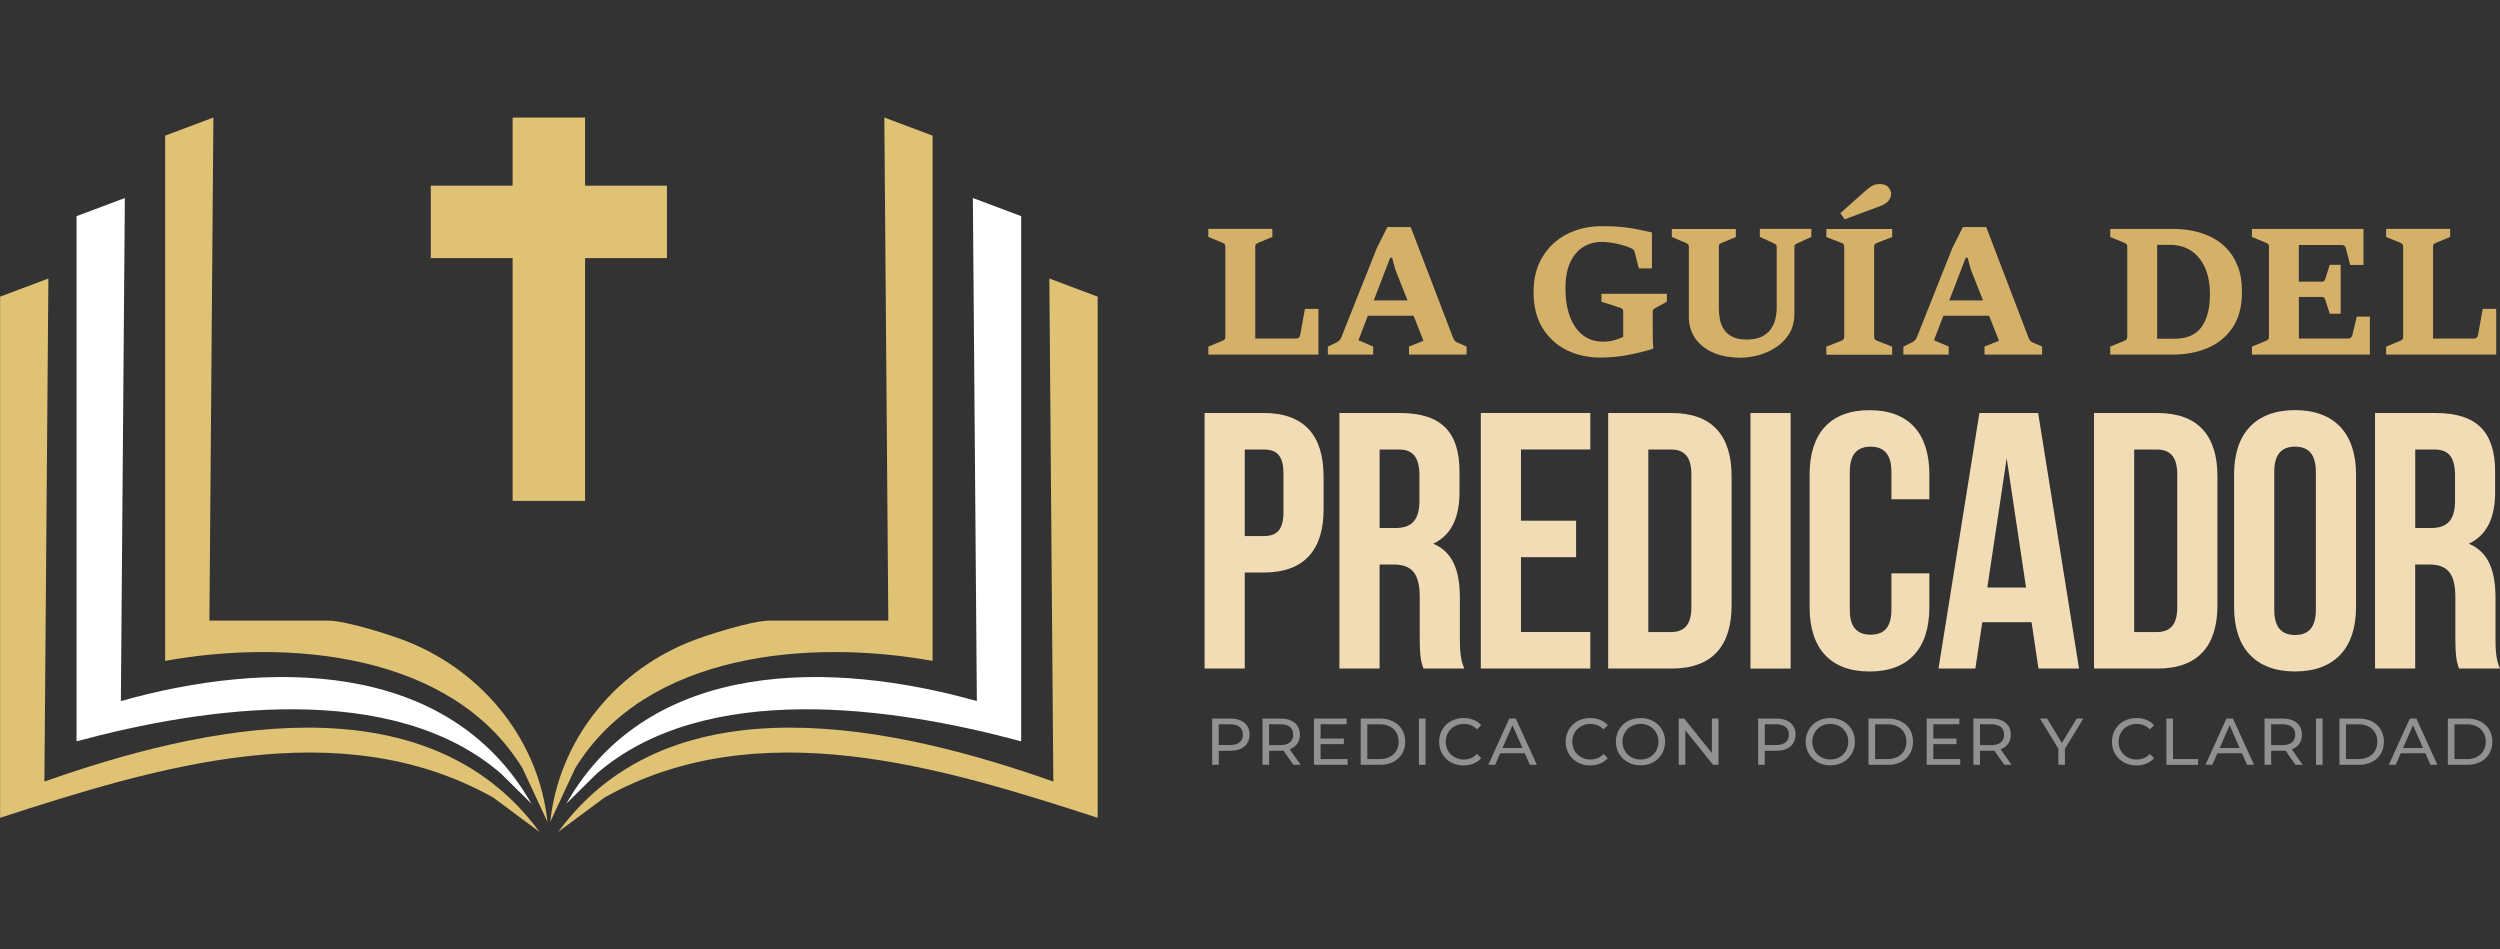 <?xml version="1.0" encoding="UTF-8"?>
<svg id="Capa_1" xmlns="http://www.w3.org/2000/svg" version="1.1" viewBox="0 0 621.15 235.89">
  <rect x="0" y="0" width="621.15" height="235.89" fill="#333333" stroke="none"/>
  <!-- Generator: Adobe Illustrator 29.8.1, SVG Export Plug-In . SVG Version: 2.1.1 Build 2)  -->
  <defs>
    <style>
      .st0 {
        fill: #e0c275;
      }

      .st1 {
        fill: #f2dcb6;
      }

      .st2 {
        fill: #d4b069;
      }

      .st3 {
        fill: #fff;
      }

      .st4 {
        opacity: .46;
      }
    </style>
  </defs>
  <g>
    <path class="st0" d="M.03,73.7l11.99-4.5-.99,124.99c38.72-13.69,94.61-26.21,123,12.49l-11.48-8.52c-38.32-21.51-83.71-7.57-122.53,5.03V73.7h0Z"/>
    <path class="st3" d="M19.03,53.7l11.99-4.5-.99,124.99c35.77-10.09,81.29-10.84,102,25.49l-7.54-7.46c-26.97-23.35-73.73-16.61-105.47-8.03V53.7h0Z"/>
    <path class="st0" d="M41.03,33.7l11.99-4.5-.99,125h29.5c4.38,0,16.06,3.67,20.48,5.52,18.46,7.69,31.9,24.52,34.01,44.48l-6.19-13.3c-17.66-28.89-58.44-32.16-88.8-26.7V33.7h0Z"/>
    <path class="st0" d="M272.71,73.7l-11.99-4.5.99,124.99c-38.72-13.69-94.61-26.21-123,12.49l11.48-8.52c38.32-21.51,83.71-7.57,122.53,5.03V73.7h-.01Z"/>
    <path class="st3" d="M253.71,53.7l-11.99-4.5.99,124.99c-35.77-10.09-81.29-10.84-102,25.49l7.54-7.46c26.97-23.35,73.73-16.61,105.47-8.03V53.7h-.01Z"/>
    <path class="st0" d="M231.71,33.7l-11.99-4.5.99,125h-29.5c-4.38,0-16.06,3.67-20.48,5.52-18.46,7.69-31.9,24.52-34.01,44.48l6.19-13.3c17.66-28.89,58.44-32.16,88.8-26.7V33.7h0Z"/>
    <g>
      <rect class="st0" x="127.37" y="29.21" width="18" height="95.24"/>
      <rect class="st0" x="107.03" y="46.13" width="58.68" height="18"/>
    </g>
  </g>
  <g class="st4">
    <path class="st3" d="M310.46,182.53c0,2.5-1.81,4.01-4.8,4.01h-2.84v3.48h-1.64v-11.5h4.49c2.99,0,4.8,1.51,4.8,4.01ZM308.81,182.53c0-1.64-1.1-2.58-3.21-2.58h-2.79v5.16h2.79c2.1,0,3.21-.94,3.21-2.58Z"/>
    <path class="st3" d="M321.36,190.03l-2.48-3.53c-.23.02-.48.03-.72.03h-2.84v3.5h-1.64v-11.5h4.49c2.99,0,4.8,1.51,4.8,4.01,0,1.77-.92,3.06-2.53,3.63l2.73,3.86h-1.79ZM321.31,182.53c0-1.64-1.1-2.58-3.21-2.58h-2.79v5.18h2.79c2.1,0,3.21-.95,3.21-2.6Z"/>
    <path class="st3" d="M334.82,188.6v1.43h-8.35v-11.5h8.12v1.43h-6.47v3.53h5.77v1.4h-5.77v3.71h6.71Z"/>
    <path class="st3" d="M338.08,178.53h4.85c3.7,0,6.21,2.33,6.21,5.75s-2.51,5.75-6.21,5.75h-4.85v-11.5ZM342.83,188.6c2.84,0,4.67-1.74,4.67-4.32s-1.82-4.32-4.67-4.32h-3.11v8.64h3.11Z"/>
    <path class="st3" d="M352.55,178.53h1.64v11.5h-1.64v-11.5Z"/>
    <path class="st3" d="M357.57,184.28c0-3.4,2.6-5.88,6.1-5.88,1.78,0,3.32.61,4.37,1.79l-1.07,1.04c-.89-.94-1.97-1.36-3.24-1.36-2.6,0-4.52,1.87-4.52,4.42s1.92,4.42,4.52,4.42c1.26,0,2.35-.44,3.24-1.38l1.07,1.04c-1.05,1.18-2.6,1.81-4.39,1.81-3.48,0-6.08-2.48-6.08-5.88Z"/>
    <path class="st3" d="M378.85,187.15h-6.11l-1.27,2.88h-1.69l5.21-11.5h1.63l5.23,11.5h-1.73l-1.27-2.88ZM378.27,185.84l-2.48-5.64-2.48,5.64h4.96Z"/>
    <path class="st3" d="M389.01,184.28c0-3.4,2.6-5.88,6.1-5.88,1.78,0,3.32.61,4.37,1.79l-1.07,1.04c-.89-.94-1.97-1.36-3.24-1.36-2.6,0-4.52,1.87-4.52,4.42s1.92,4.42,4.52,4.42c1.26,0,2.35-.44,3.24-1.38l1.07,1.04c-1.05,1.18-2.6,1.81-4.39,1.81-3.48,0-6.08-2.48-6.08-5.88Z"/>
    <path class="st3" d="M401.48,184.28c0-3.37,2.6-5.88,6.13-5.88s6.1,2.5,6.1,5.88-2.6,5.88-6.1,5.88-6.13-2.51-6.13-5.88ZM412.06,184.28c0-2.55-1.91-4.42-4.45-4.42s-4.49,1.87-4.49,4.42,1.91,4.42,4.49,4.42,4.45-1.87,4.45-4.42Z"/>
    <path class="st3" d="M426.98,178.53v11.5h-1.35l-6.9-8.58v8.58h-1.64v-11.5h1.35l6.9,8.58v-8.58h1.64Z"/>
    <path class="st3" d="M446.11,182.53c0,2.5-1.81,4.01-4.8,4.01h-2.84v3.48h-1.64v-11.5h4.49c2.99,0,4.8,1.51,4.8,4.01ZM444.47,182.53c0-1.64-1.1-2.58-3.2-2.58h-2.79v5.16h2.79c2.1,0,3.2-.94,3.2-2.58Z"/>
    <path class="st3" d="M448.64,184.28c0-3.37,2.6-5.88,6.13-5.88s6.1,2.5,6.1,5.88-2.6,5.88-6.1,5.88-6.13-2.51-6.13-5.88ZM459.22,184.28c0-2.55-1.91-4.42-4.45-4.42s-4.49,1.87-4.49,4.42,1.91,4.42,4.49,4.42,4.45-1.87,4.45-4.42Z"/>
    <path class="st3" d="M464.25,178.53h4.85c3.7,0,6.21,2.33,6.21,5.75s-2.51,5.75-6.21,5.75h-4.85v-11.5ZM469,188.6c2.84,0,4.67-1.74,4.67-4.32s-1.82-4.32-4.67-4.32h-3.11v8.64h3.11Z"/>
    <path class="st3" d="M487.05,188.6v1.43h-8.35v-11.5h8.12v1.43h-6.47v3.53h5.77v1.4h-5.77v3.71h6.71Z"/>
    <path class="st3" d="M497.99,190.03l-2.48-3.53c-.23.02-.48.03-.72.03h-2.84v3.5h-1.64v-11.5h4.49c2.99,0,4.8,1.51,4.8,4.01,0,1.77-.92,3.06-2.53,3.63l2.73,3.86h-1.79ZM497.94,182.53c0-1.64-1.1-2.58-3.2-2.58h-2.79v5.18h2.79c2.1,0,3.2-.95,3.2-2.6Z"/>
    <path class="st3" d="M513.05,186.05v3.98h-1.63v-4.01l-4.57-7.49h1.76l3.68,6.06,3.7-6.06h1.63l-4.57,7.53Z"/>
    <path class="st3" d="M524.74,184.28c0-3.4,2.6-5.88,6.1-5.88,1.77,0,3.32.61,4.37,1.79l-1.07,1.04c-.89-.94-1.97-1.36-3.24-1.36-2.6,0-4.52,1.87-4.52,4.42s1.92,4.42,4.52,4.42c1.27,0,2.35-.44,3.24-1.38l1.07,1.04c-1.05,1.18-2.6,1.81-4.39,1.81-3.48,0-6.08-2.48-6.08-5.88Z"/>
    <path class="st3" d="M538.27,178.53h1.64v10.07h6.23v1.43h-7.87v-11.5Z"/>
    <path class="st3" d="M557.04,187.15h-6.11l-1.27,2.88h-1.69l5.21-11.5h1.63l5.23,11.5h-1.73l-1.27-2.88ZM556.46,185.84l-2.48-5.64-2.48,5.64h4.96Z"/>
    <path class="st3" d="M570.33,190.03l-2.48-3.53c-.23.02-.48.03-.72.03h-2.84v3.5h-1.64v-11.5h4.49c2.99,0,4.8,1.51,4.8,4.01,0,1.77-.92,3.06-2.53,3.63l2.73,3.86h-1.79ZM570.28,182.53c0-1.64-1.1-2.58-3.2-2.58h-2.79v5.18h2.79c2.1,0,3.2-.95,3.2-2.6Z"/>
    <path class="st3" d="M575.43,178.53h1.64v11.5h-1.64v-11.5Z"/>
    <path class="st3" d="M581.25,178.53h4.85c3.7,0,6.21,2.33,6.21,5.75s-2.51,5.75-6.21,5.75h-4.85v-11.5ZM586,188.6c2.84,0,4.67-1.74,4.67-4.32s-1.82-4.32-4.67-4.32h-3.11v8.64h3.11Z"/>
    <path class="st3" d="M602.6,187.15h-6.11l-1.27,2.88h-1.69l5.21-11.5h1.63l5.23,11.5h-1.73l-1.27-2.88ZM602.02,185.84l-2.48-5.64-2.48,5.64h4.96Z"/>
    <path class="st3" d="M608.19,178.53h4.85c3.7,0,6.21,2.33,6.21,5.75s-2.51,5.75-6.21,5.75h-4.85v-11.5ZM612.94,188.6c2.84,0,4.67-1.74,4.67-4.32s-1.82-4.32-4.67-4.32h-3.11v8.64h3.11Z"/>
  </g>
  <g>
    <path class="st2" d="M300.22,88.12v-2l3.47-1.43c.2-.07.37-.18.53-.34s.23-.39.23-.7v-22.4c0-.29-.07-.51-.22-.63s-.33-.23-.54-.32l-3.47-1.43v-2h15.91v2l-3.45,1.43c-.21.08-.4.19-.56.32s-.24.34-.24.63v22.86h10.21c.21,0,.41-.07.59-.2.18-.13.3-.35.36-.64l1.18-6.53h3.35v11.37h-27.34Z"/>
    <path class="st2" d="M329.92,88.12v-2l2.29-1.12c.49-.25.84-.65,1.05-1.18l8.84-22.21,2.61-5.2h5.79l10.54,27.53c.1.24.22.46.38.67.15.21.34.37.57.46l2.4,1.03v2h-14.31v-2l3.6-1.43-7.01-17.72-.78-2.91h-.48l-7.89,20.5,3.66,1.56v2h-11.26ZM339.56,78.44l1.54-3.81h8.86l1.47,3.81h-11.87Z"/>
    <path class="st2" d="M403.3,83.74v-6.36c0-.29-.08-.51-.23-.64-.16-.13-.33-.23-.53-.28l-4.65-1.5v-1.96h16.27v1.96l-2.74,1.5c-.18.1-.36.2-.53.32-.17.11-.25.32-.25.61v3.37c0,1.4,0,2.59.02,3.56.01.97.06,1.73.15,2.29-1.75.58-3.8,1.09-6.15,1.55-2.34.46-4.71.68-7.09.68-3.03,0-5.8-.62-8.3-1.85s-4.5-3.06-6-5.46c-1.49-2.41-2.24-5.38-2.24-8.92s.73-6.28,2.2-8.74c1.47-2.46,3.48-4.35,6.05-5.68,2.57-1.33,5.5-2,8.8-2,2.12,0,3.93.09,5.43.27,1.5.18,2.81.4,3.92.64,1.11.25,2.11.47,3.01.66v8.92h-3.26l-1.07-4.21c-.06-.22-.19-.41-.4-.55-.21-.14-.41-.25-.59-.32-1-.43-2.17-.79-3.53-1.07-1.35-.28-2.55-.42-3.59-.42-1.73,0-3.27.42-4.64,1.26s-2.45,2.12-3.23,3.83c-.79,1.71-1.18,3.88-1.18,6.5s.36,4.89,1.08,6.87c.72,1.99,1.78,3.54,3.18,4.65,1.4,1.12,3.1,1.67,5.12,1.67.62,0,1.2-.05,1.74-.14.54-.09,1.07-.23,1.6-.41.53-.18,1.07-.39,1.63-.63Z"/>
    <path class="st2" d="M432.7,88.88c-2.89,0-5.31-.45-7.25-1.36-1.94-.9-3.4-2.12-4.38-3.64s-1.46-3.22-1.46-5.08v-17.53c0-.29-.08-.5-.24-.62s-.35-.23-.58-.33l-3.41-1.43v-2h15.91v2l-3.47,1.43c-.17.07-.34.17-.5.3-.17.13-.25.35-.25.64v15.47c0,.86.09,1.73.26,2.63.17.9.5,1.73.99,2.48.48.76,1.19,1.37,2.1,1.83s2.12.69,3.61.69,2.69-.23,3.64-.69,1.71-1.08,2.26-1.84c.55-.76.94-1.61,1.17-2.53.22-.92.34-1.83.34-2.73v-15.2c0-.29-.07-.5-.22-.61s-.32-.22-.52-.32l-3.45-1.58v-2h12.8v2l-3.45,1.58c-.21.1-.39.2-.54.32s-.22.32-.22.61v16.46c0,1.99-.43,3.69-1.29,5.08s-1.97,2.53-3.33,3.41c-1.35.88-2.79,1.52-4.3,1.93-1.52.41-2.92.61-4.21.61Z"/>
    <path class="st2" d="M453.77,88.12v-2l3.68-1.43c.25-.1.44-.22.57-.36.13-.14.19-.37.19-.67v-22.4c0-.29-.07-.51-.22-.64-.15-.13-.33-.23-.54-.3l-3.68-1.43v-2h16.36v2l-3.68,1.43c-.22.08-.41.19-.57.32s-.23.34-.23.63v22.4c0,.31.08.54.23.68s.34.26.57.35l3.68,1.43v2h-16.36ZM458.34,54.49l-1.09-1.52,5.94-5.3c.79-.7,1.43-1.2,1.94-1.5s1.15-.44,1.94-.44c.95,0,1.66.27,2.12.8s.68,1.08.68,1.64-.2,1.1-.6,1.65c-.4.55-1.11,1.02-2.14,1.4l-8.78,3.26Z"/>
    <path class="st2" d="M472.91,88.12v-2l2.29-1.12c.49-.25.84-.65,1.05-1.18l8.84-22.21,2.61-5.2h5.79l10.54,27.53c.1.24.22.46.38.67.15.21.34.37.57.46l2.4,1.03v2h-14.31v-2l3.6-1.43-7.01-17.72-.78-2.91h-.48l-7.89,20.5,3.66,1.56v2h-11.26ZM482.55,78.44l1.54-3.81h8.86l1.47,3.81h-11.87Z"/>
    <path class="st2" d="M524.31,88.12v-2l3.47-1.43c.21-.08.39-.2.54-.35s.22-.38.22-.68v-22.4c0-.29-.07-.51-.22-.63s-.33-.23-.54-.32l-3.47-1.43v-2h15.89c1.38,0,2.83.14,4.38.43,1.54.29,3.05.78,4.53,1.46s2.81,1.63,4,2.82,2.15,2.69,2.86,4.49c.72,1.8,1.07,3.96,1.07,6.47,0,3.55-.76,6.47-2.28,8.77-1.52,2.29-3.58,4-6.17,5.11-2.59,1.12-5.49,1.67-8.7,1.67h-15.58ZM535.97,60.84v23.32h4.32c3.07,0,5.31-.97,6.7-2.91s2.09-4.64,2.09-8.12c0-2.55-.4-4.75-1.21-6.58-.81-1.83-1.95-3.24-3.43-4.23s-3.25-1.48-5.29-1.48h-3.18Z"/>
    <path class="st2" d="M559.51,88.12v-2l3.47-1.43c.22-.08.41-.2.55-.35s.21-.38.21-.68v-22.4c0-.29-.07-.51-.22-.63s-.33-.23-.54-.32l-3.47-1.43v-2h27.72v8.95h-3.3l-1.07-4.13c-.07-.27-.18-.47-.34-.61-.15-.14-.35-.21-.59-.21h-10.76v9.11h5.68c.29,0,.5-.06.61-.18.11-.12.22-.33.32-.64l1.07-3.37h2.71v12.15h-2.71l-1.07-3.33c-.07-.25-.17-.46-.29-.61-.13-.15-.34-.23-.63-.23h-5.68v10.33h12.38c.2,0,.38-.08.56-.24s.29-.36.35-.6l1.09-4.61h3.26v9.45h-29.3Z"/>
    <path class="st2" d="M592.86,88.12v-2l3.47-1.43c.2-.07.37-.18.53-.34s.23-.39.23-.7v-22.4c0-.29-.07-.51-.22-.63s-.33-.23-.54-.32l-3.47-1.43v-2h15.91v2l-3.45,1.43c-.21.08-.4.19-.56.32s-.24.34-.24.63v22.86h10.21c.21,0,.41-.07.59-.2.18-.13.3-.35.36-.64l1.18-6.53h3.35v11.37h-27.34Z"/>
  </g>
  <g>
    <path class="st1" d="M328.86,118.31v8.25c0,10.16-4.9,15.69-14.87,15.69h-4.72v23.85h-9.98v-63.49h14.69c9.98,0,14.87,5.53,14.87,15.69ZM309.27,111.69v21.5h4.72c3.17,0,4.9-1.45,4.9-5.99v-9.52c0-4.54-1.72-5.99-4.9-5.99h-4.72Z"/>
    <path class="st1" d="M353.66,166.11c-.54-1.63-.91-2.63-.91-7.8v-9.98c0-5.9-2-8.07-6.53-8.07h-3.45v25.85h-9.98v-63.49h15.06c10.34,0,14.78,4.81,14.78,14.6v4.99c0,6.53-2.09,10.79-6.53,12.88,4.99,2.09,6.62,6.89,6.62,13.51v9.79c0,3.08.09,5.35,1.09,7.71h-10.16ZM342.78,111.69v19.5h3.9c3.72,0,5.99-1.63,5.99-6.71v-6.26c0-4.54-1.54-6.53-5.08-6.53h-4.81Z"/>
    <path class="st1" d="M377.9,129.37h13.7v9.07h-13.7v18.59h17.23v9.07h-27.21v-63.49h27.21v9.07h-17.23v17.69Z"/>
    <path class="st1" d="M399.57,102.62h15.78c9.98,0,14.88,5.53,14.88,15.69v32.11c0,10.16-4.9,15.69-14.88,15.69h-15.78v-63.49ZM409.54,111.69v45.35h5.62c3.17,0,5.08-1.63,5.08-6.17v-33.01c0-4.53-1.9-6.17-5.08-6.17h-5.62Z"/>
    <path class="st1" d="M434.92,102.62h9.98v63.49h-9.98v-63.49Z"/>
    <path class="st1" d="M479.37,142.44v8.44c0,10.16-5.08,15.96-14.87,15.96s-14.88-5.8-14.88-15.96v-33.01c0-10.16,5.08-15.96,14.88-15.96s14.87,5.8,14.87,15.96v6.17h-9.43v-6.8c0-4.54-2-6.26-5.17-6.26s-5.17,1.72-5.17,6.26v34.28c0,4.54,2,6.17,5.17,6.17s5.17-1.63,5.17-6.17v-9.07h9.43Z"/>
    <path class="st1" d="M516.55,166.11h-10.07l-1.72-11.52h-12.24l-1.72,11.52h-9.16l10.16-63.49h14.6l10.16,63.49ZM493.78,145.97h9.61l-4.81-32.11-4.81,32.11Z"/>
    <path class="st1" d="M520.28,102.62h15.78c9.98,0,14.88,5.53,14.88,15.69v32.11c0,10.16-4.9,15.69-14.88,15.69h-15.78v-63.49ZM530.26,111.69v45.35h5.62c3.17,0,5.08-1.63,5.08-6.17v-33.01c0-4.53-1.9-6.17-5.08-6.17h-5.62Z"/>
    <path class="st1" d="M555.08,117.86c0-10.16,5.35-15.96,15.15-15.96s15.15,5.8,15.15,15.96v33.01c0,10.16-5.35,15.96-15.15,15.96s-15.15-5.8-15.15-15.96v-33.01ZM565.06,151.51c0,4.54,2,6.26,5.17,6.26s5.17-1.72,5.17-6.26v-34.28c0-4.54-2-6.26-5.17-6.26s-5.17,1.72-5.17,6.26v34.28Z"/>
    <path class="st1" d="M610.97,166.11c-.54-1.63-.91-2.63-.91-7.8v-9.98c0-5.9-2-8.07-6.53-8.07h-3.45v25.85h-9.98v-63.49h15.06c10.34,0,14.78,4.81,14.78,14.6v4.99c0,6.53-2.09,10.79-6.53,12.88,4.99,2.09,6.62,6.89,6.62,13.51v9.79c0,3.08.09,5.35,1.09,7.71h-10.16ZM600.09,111.69v19.5h3.9c3.72,0,5.99-1.63,5.99-6.71v-6.26c0-4.54-1.54-6.53-5.08-6.53h-4.81Z"/>
  </g>
</svg>